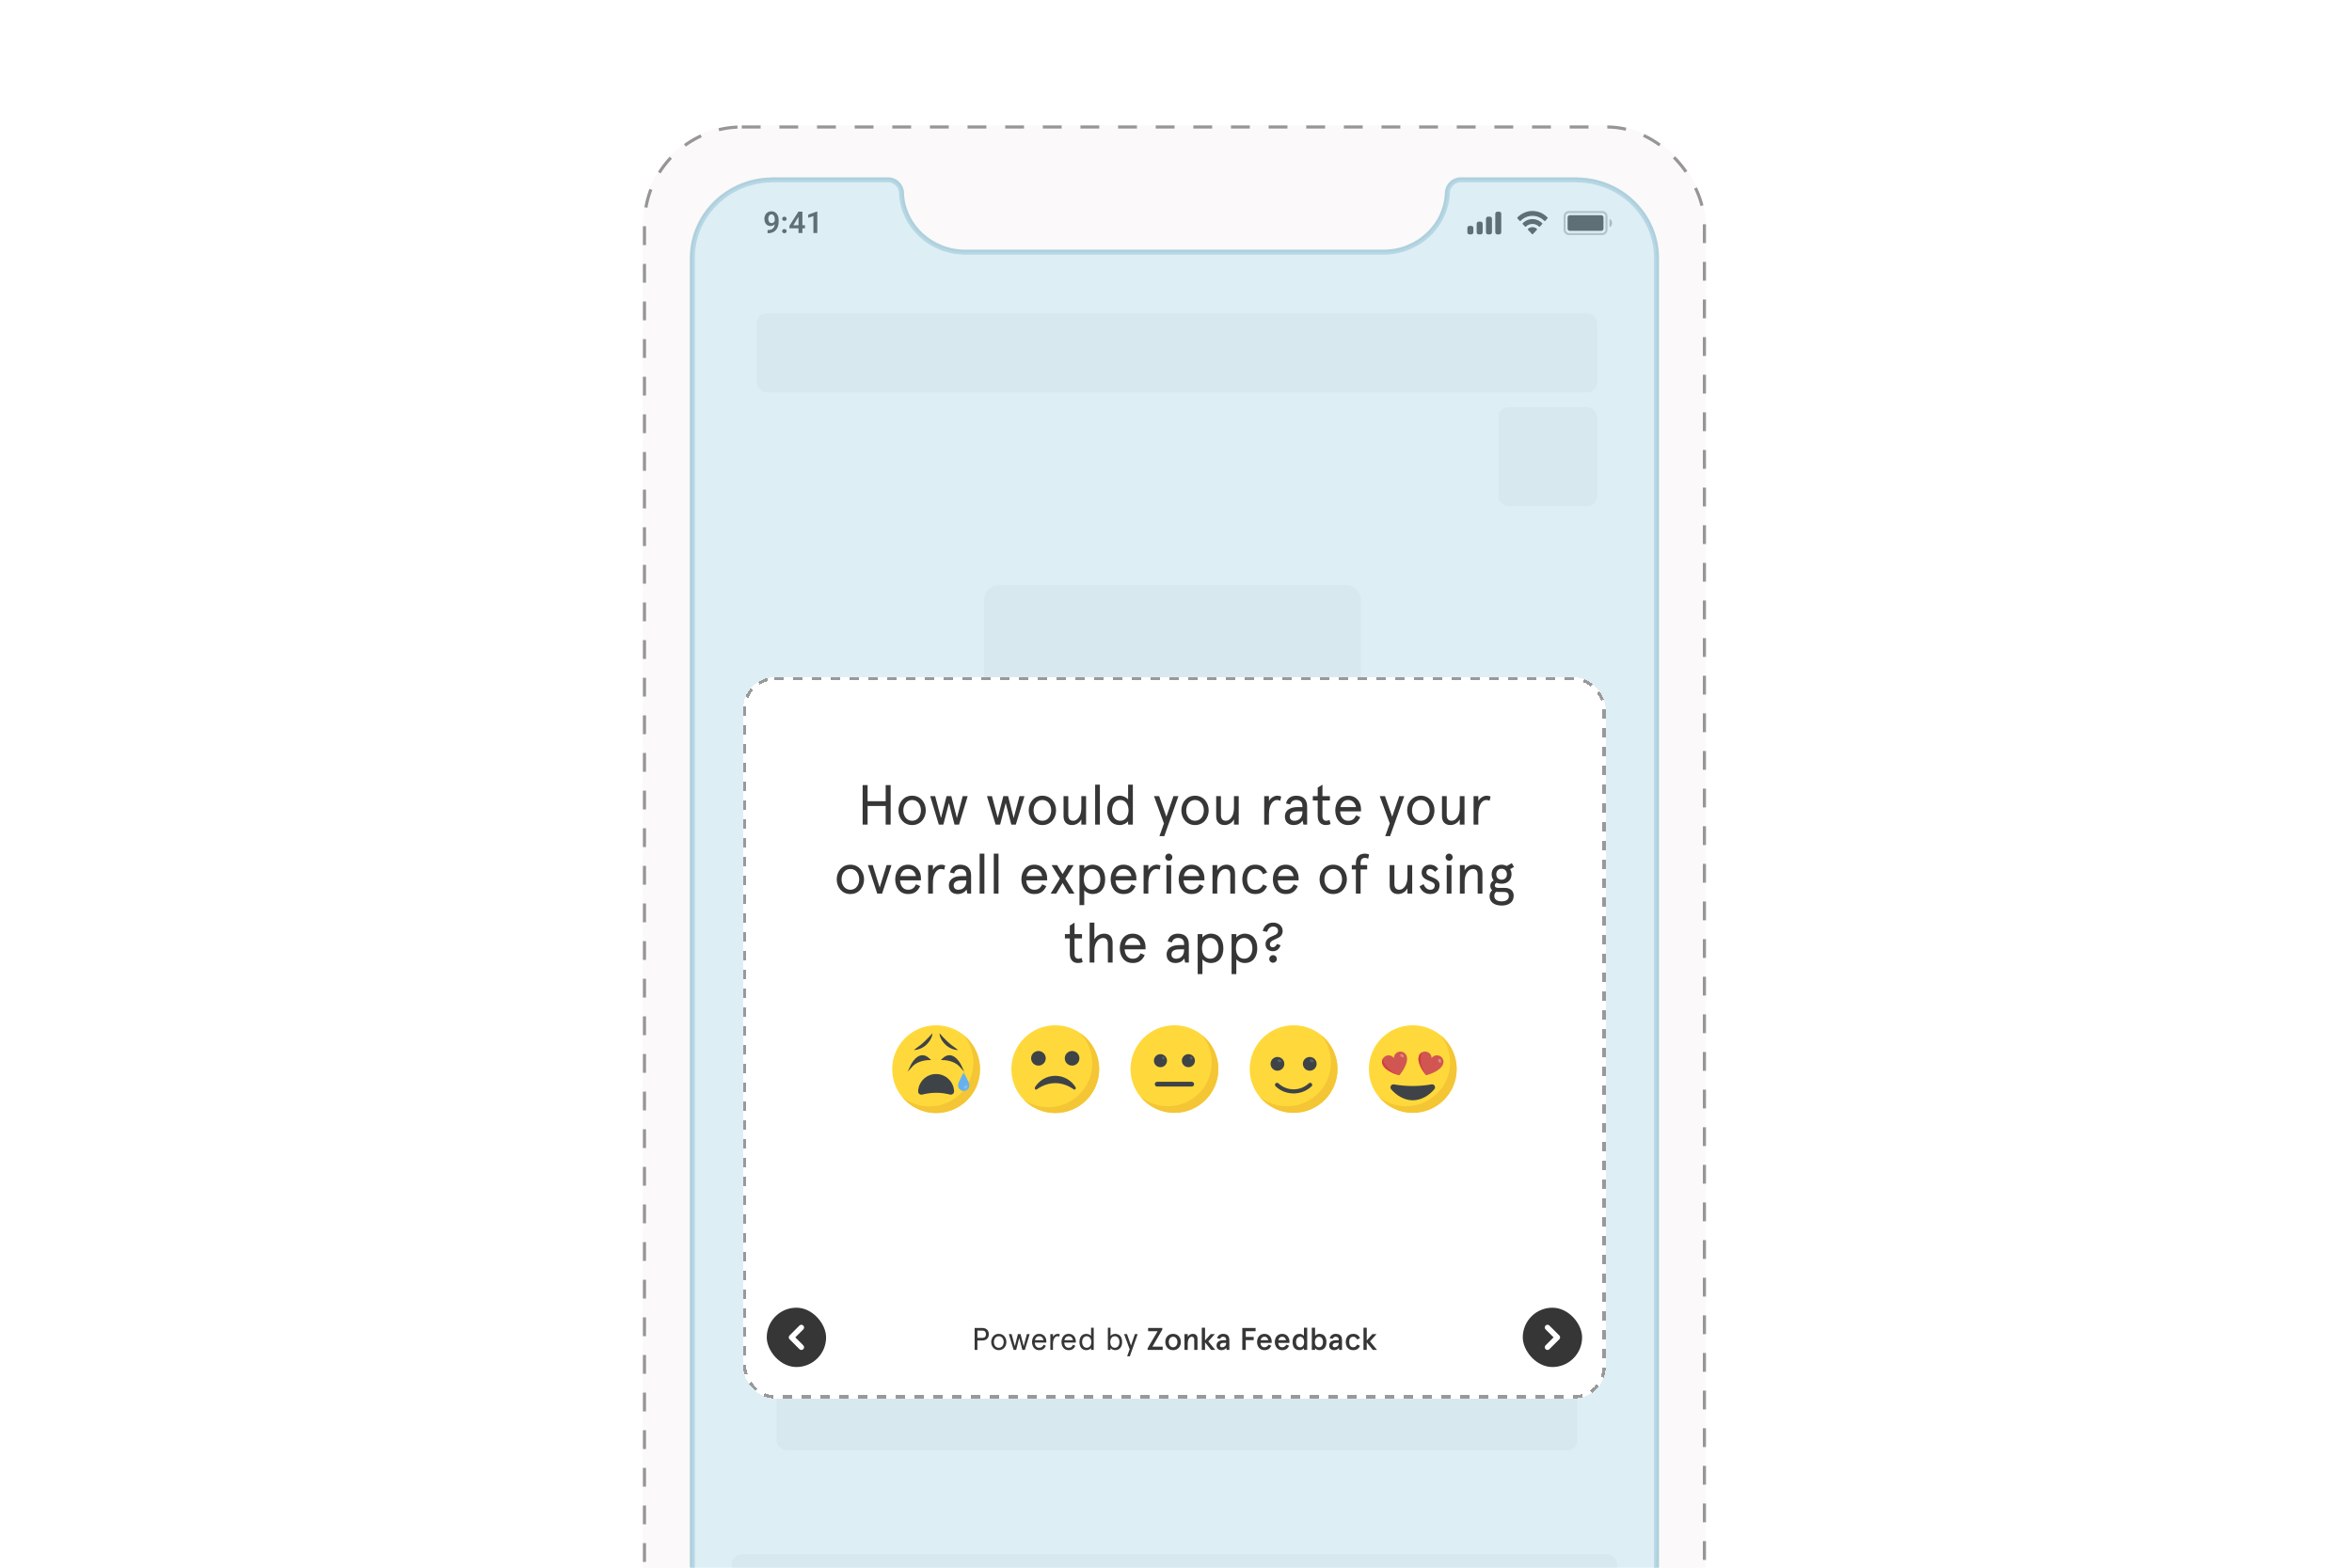 <svg width="750" height="500" viewBox="0 0 750 500" fill="none" xmlns="http://www.w3.org/2000/svg">
<g clip-path="url(#clip0_855_2510)">
<rect x="205" y="40" width="339" height="678" rx="31.535" fill="#FBF9F9"/>
<rect x="205.5" y="40.5" width="338" height="677" rx="31.035" stroke="black" stroke-opacity="0.4" stroke-dasharray="6 6"/>
<path d="M504.288 57.437H504.003H503.718C503.275 57.376 502.895 57.345 502.578 57.345H465.618C463.527 57.437 461.817 59.098 461.532 61.128C461.532 61.251 461.532 61.374 461.532 61.497V61.589C461.057 72.108 452.126 80.413 441.199 80.413H378.11H370.889H307.799C296.873 80.413 287.941 72.108 287.466 61.589V61.497C287.466 61.374 287.466 61.251 287.466 61.128C287.181 59.098 285.471 57.437 283.381 57.345H246.42C246.104 57.345 245.724 57.376 245.28 57.437H244.995H244.71C231.313 58.267 220.767 69.156 220.767 82.258V678.896C220.767 691.814 231.123 702.703 244.425 703.718C244.552 703.718 244.647 703.718 244.71 703.718H244.805H244.9H245.09C245.534 703.779 245.977 703.81 246.42 703.81H370.889H378.11H502.578C503.021 703.81 503.465 703.779 503.908 703.718H504.098H504.193H504.288C504.352 703.718 504.447 703.718 504.573 703.718C517.875 702.703 528.232 691.814 528.232 678.896V82.258C528.232 69.156 517.685 58.267 504.288 57.437Z" fill="white" stroke="#AED0DD" stroke-width="1.577"/>
<rect x="247.571" y="405.805" width="255.433" height="56.763" rx="3.153" fill="#F3F3F3"/>
<rect x="241.264" y="99.917" width="268.047" height="25.228" rx="3.153" fill="#F3F3F3"/>
<rect x="477.776" y="129.874" width="31.535" height="31.535" rx="3.153" fill="#F3F3F3"/>
<rect x="301.181" y="322.237" width="148.214" height="17.344" rx="3.153" fill="#F3F3F3"/>
<rect x="268.069" y="353.772" width="214.437" height="17.344" rx="3.153" fill="#F3F3F3"/>
<rect x="313.794" y="186.639" width="120.243" height="121.457" rx="4.581" fill="#F3F3F3"/>
<rect x="233.381" y="495.68" width="282.237" height="83.567" rx="3.153" fill="#F3F3F3"/>
<path opacity="0.35" d="M500.317 67.613H510.874C511.644 67.613 512.268 68.237 512.268 69.007V73.267C512.268 74.037 511.644 74.661 510.874 74.661H500.317C499.547 74.661 498.923 74.037 498.923 73.267V69.007C498.923 68.237 499.547 67.613 500.317 67.613Z" stroke="black" stroke-width="0.644"/>
<path opacity="0.4" d="M513.227 69.781V72.496C513.738 72.266 514.071 71.731 514.071 71.139C514.071 70.546 513.738 70.011 513.227 69.781" fill="black"/>
<path d="M499.873 69.357C499.873 68.966 500.19 68.649 500.581 68.649H510.61C511.001 68.649 511.318 68.966 511.318 69.357V72.919C511.318 73.31 511.001 73.627 510.61 73.627H500.581C500.19 73.627 499.873 73.31 499.873 72.919V69.357Z" fill="black"/>
<path fill-rule="evenodd" clip-rule="evenodd" d="M488.663 68.837C490.072 68.837 491.427 69.415 492.448 70.451C492.525 70.531 492.648 70.53 492.724 70.449L493.459 69.657C493.497 69.616 493.518 69.56 493.518 69.502C493.518 69.444 493.496 69.388 493.457 69.347C490.777 66.606 486.549 66.606 483.869 69.347C483.83 69.388 483.808 69.444 483.807 69.502C483.807 69.56 483.828 69.616 483.867 69.657L484.602 70.449C484.678 70.53 484.801 70.531 484.877 70.451C485.899 69.415 487.254 68.837 488.663 68.837ZM488.663 71.413C489.437 71.413 490.184 71.72 490.757 72.275C490.835 72.353 490.957 72.352 491.033 72.271L491.767 71.479C491.806 71.437 491.827 71.381 491.827 71.323C491.826 71.264 491.804 71.208 491.764 71.167C490.017 69.432 487.311 69.432 485.563 71.167C485.524 71.208 485.501 71.264 485.501 71.323C485.5 71.381 485.522 71.438 485.561 71.479L486.295 72.271C486.37 72.352 486.492 72.353 486.57 72.275C487.144 71.72 487.889 71.413 488.663 71.413ZM490.134 73.146C490.135 73.205 490.113 73.261 490.074 73.303L488.804 74.671C488.767 74.711 488.716 74.734 488.663 74.734C488.61 74.734 488.559 74.711 488.522 74.671L487.252 73.303C487.213 73.261 487.191 73.205 487.192 73.146C487.193 73.087 487.217 73.032 487.258 72.993C488.069 72.26 489.257 72.26 490.068 72.993C490.109 73.032 490.133 73.088 490.134 73.146Z" fill="black"/>
<path fill-rule="evenodd" clip-rule="evenodd" d="M478.084 67.518H477.448C477.097 67.518 476.813 67.822 476.813 68.196V74.079C476.813 74.453 477.097 74.757 477.448 74.757H478.084C478.435 74.757 478.72 74.453 478.72 74.079V68.196C478.72 67.822 478.435 67.518 478.084 67.518ZM474.481 69.101H475.117C475.468 69.101 475.753 69.405 475.753 69.78V74.079C475.753 74.453 475.468 74.757 475.117 74.757H474.481C474.13 74.757 473.845 74.453 473.845 74.079V69.78C473.845 69.405 474.13 69.101 474.481 69.101ZM472.15 70.685H471.514C471.163 70.685 470.878 70.989 470.878 71.364V74.079C470.878 74.453 471.163 74.757 471.514 74.757H472.15C472.501 74.757 472.786 74.453 472.786 74.079V71.364C472.786 70.989 472.501 70.685 472.15 70.685ZM469.183 72.042H468.547C468.196 72.042 467.911 72.346 467.911 72.721V74.079C467.911 74.453 468.196 74.757 468.547 74.757H469.183C469.534 74.757 469.818 74.453 469.818 74.079V72.721C469.818 72.346 469.534 72.042 469.183 72.042Z" fill="black"/>
<path d="M244.754 73.365H244.843C245.247 73.365 245.588 73.314 245.867 73.21C246.149 73.107 246.376 72.962 246.548 72.774C246.723 72.583 246.85 72.356 246.928 72.093C247.009 71.827 247.05 71.533 247.05 71.21V69.97C247.05 69.707 247.024 69.477 246.97 69.28C246.917 69.08 246.842 68.912 246.745 68.778C246.651 68.643 246.54 68.543 246.412 68.477C246.283 68.408 246.145 68.374 245.998 68.374C245.836 68.374 245.692 68.411 245.566 68.487C245.441 68.562 245.335 68.665 245.247 68.796C245.162 68.925 245.097 69.073 245.05 69.243C245.006 69.412 244.984 69.59 244.984 69.778C244.984 69.96 245.004 70.133 245.045 70.299C245.089 70.465 245.153 70.612 245.238 70.74C245.325 70.869 245.435 70.971 245.566 71.046C245.698 71.118 245.851 71.154 246.026 71.154C246.192 71.154 246.343 71.123 246.477 71.06C246.615 70.994 246.734 70.908 246.834 70.802C246.934 70.692 247.011 70.572 247.064 70.44C247.121 70.305 247.152 70.169 247.158 70.031L247.595 70.219C247.595 70.448 247.546 70.673 247.449 70.895C247.355 71.118 247.222 71.32 247.05 71.501C246.881 71.68 246.684 71.824 246.459 71.933C246.233 72.04 245.99 72.093 245.731 72.093C245.408 72.093 245.123 72.033 244.876 71.915C244.629 71.796 244.421 71.631 244.251 71.421C244.086 71.209 243.96 70.964 243.876 70.689C243.791 70.41 243.749 70.113 243.749 69.797C243.749 69.468 243.801 69.16 243.904 68.872C244.007 68.581 244.156 68.325 244.35 68.106C244.547 67.884 244.785 67.71 245.064 67.585C245.342 67.457 245.656 67.392 246.003 67.392C246.363 67.392 246.684 67.463 246.966 67.604C247.247 67.745 247.487 67.94 247.684 68.191C247.881 68.438 248.032 68.731 248.135 69.069C248.241 69.407 248.295 69.776 248.295 70.177V70.614C248.295 71.036 248.252 71.437 248.168 71.816C248.083 72.195 247.953 72.541 247.778 72.854C247.603 73.167 247.379 73.438 247.107 73.666C246.837 73.894 246.515 74.071 246.139 74.197C245.767 74.319 245.341 74.38 244.862 74.38H244.754V73.365ZM249.407 73.722C249.407 73.534 249.472 73.376 249.6 73.248C249.728 73.12 249.902 73.056 250.121 73.056C250.34 73.056 250.514 73.12 250.642 73.248C250.771 73.376 250.835 73.534 250.835 73.722C250.835 73.907 250.771 74.064 250.642 74.192C250.514 74.317 250.34 74.38 250.121 74.38C249.902 74.38 249.728 74.317 249.6 74.192C249.472 74.064 249.407 73.907 249.407 73.722ZM249.412 69.783C249.412 69.595 249.476 69.437 249.605 69.308C249.733 69.18 249.907 69.116 250.126 69.116C250.345 69.116 250.519 69.18 250.647 69.308C250.776 69.437 250.84 69.595 250.84 69.783C250.84 69.967 250.776 70.124 250.647 70.252C250.519 70.377 250.345 70.44 250.126 70.44C249.907 70.44 249.733 70.377 249.605 70.252C249.476 70.124 249.412 69.967 249.412 69.783ZM256.681 71.835V72.811H251.755L251.704 72.06L254.601 67.491H255.592L254.521 69.308L252.967 71.835H256.681ZM255.869 67.491V74.328H254.625V67.491H255.869ZM260.621 67.472V74.328H259.377V68.923L257.728 69.468V68.463L260.48 67.472H260.621Z" fill="black"/>
<path d="M504.289 57.437H504.004H503.719C503.276 57.376 502.896 57.345 502.579 57.345H465.618C463.528 57.437 461.818 59.098 461.533 61.128C461.533 61.251 461.533 61.374 461.533 61.497V61.589C461.058 72.108 452.127 80.413 441.2 80.413H378.111H370.89H307.8C296.874 80.413 287.942 72.108 287.467 61.589V61.497C287.467 61.374 287.467 61.251 287.467 61.128C287.182 59.098 285.472 57.437 283.382 57.345H246.421C246.105 57.345 245.725 57.376 245.281 57.437H244.996H244.711C231.314 58.267 220.768 69.156 220.768 82.258V678.896C220.768 691.814 231.124 702.703 244.426 703.718C244.553 703.718 244.648 703.718 244.711 703.718H244.806H244.901H245.091C245.535 703.779 245.978 703.81 246.421 703.81H370.89H378.111H502.579C503.022 703.81 503.466 703.779 503.909 703.718H504.099H504.194H504.289C504.353 703.718 504.448 703.718 504.574 703.718C517.876 702.703 528.233 691.814 528.233 678.896V82.258C528.233 69.156 517.686 58.267 504.289 57.437Z" fill="#BFDEEC" fill-opacity="0.5"/>
<g filter="url(#filter0_d_855_2510)">
<rect x="237" y="214" width="275" height="230" rx="10" fill="white" shape-rendering="crispEdges"/>
<rect x="237.5" y="214.5" width="274" height="229" rx="9.5" stroke="black" stroke-opacity="0.4" stroke-dasharray="3 3" shape-rendering="crispEdges"/>
<path d="M282.419 248.4H284.003V261H282.419V255.06H276.659V261H275.075V248.4H276.659V253.548H282.419V248.4ZM286.5 256.464C286.5 253.998 288.138 251.784 290.856 251.784C293.574 251.784 295.212 253.998 295.212 256.464C295.212 258.93 293.574 261.144 290.856 261.144C288.138 261.144 286.5 258.93 286.5 256.464ZM288.048 256.464C288.048 258.138 289.002 259.776 290.856 259.776C292.71 259.776 293.664 258.138 293.664 256.464C293.664 254.79 292.71 253.152 290.856 253.152C289.002 253.152 288.048 254.79 288.048 256.464ZM306.986 251.928H308.57L305.816 261H304.376L302.594 254.106L300.812 261H299.372L296.618 251.928H298.202L300.056 258.894L301.838 251.928H303.35L305.132 258.894L306.986 251.928ZM325.092 251.928H326.676L323.922 261H322.482L320.7 254.106L318.918 261H317.478L314.724 251.928H316.308L318.162 258.894L319.944 251.928H321.456L323.238 258.894L325.092 251.928ZM328.037 256.464C328.037 253.998 329.675 251.784 332.393 251.784C335.111 251.784 336.749 253.998 336.749 256.464C336.749 258.93 335.111 261.144 332.393 261.144C329.675 261.144 328.037 258.93 328.037 256.464ZM329.585 256.464C329.585 258.138 330.539 259.776 332.393 259.776C334.247 259.776 335.201 258.138 335.201 256.464C335.201 254.79 334.247 253.152 332.393 253.152C330.539 253.152 329.585 254.79 329.585 256.464ZM339.143 258.318V251.928H340.655V257.922C340.655 259.164 341.213 259.776 342.221 259.776C343.571 259.776 344.813 258.246 344.813 255.726V251.928H346.325V261H344.813V259.326C344.147 260.496 343.067 261.144 341.807 261.144C340.151 261.144 339.143 260.118 339.143 258.318ZM349.217 248.256H350.729V261H349.217V248.256ZM353.051 256.464C353.051 253.746 354.419 251.784 357.083 251.784C358.235 251.784 359.423 252.486 359.729 253.008V248.256H361.241V261H359.729V259.884C359.297 260.55 358.181 261.144 357.083 261.144C354.419 261.144 353.051 259.182 353.051 256.464ZM354.599 256.464C354.599 258.408 355.625 259.776 357.227 259.776C358.883 259.776 359.855 258.408 359.855 256.464C359.855 254.52 358.883 253.152 357.227 253.152C355.625 253.152 354.599 254.52 354.599 256.464ZM374.186 251.928H375.77L371.27 264.672H369.722L371.162 260.622L367.976 251.928H369.632L371.936 258.48L374.186 251.928ZM376.711 256.464C376.711 253.998 378.349 251.784 381.067 251.784C383.785 251.784 385.423 253.998 385.423 256.464C385.423 258.93 383.785 261.144 381.067 261.144C378.349 261.144 376.711 258.93 376.711 256.464ZM378.259 256.464C378.259 258.138 379.213 259.776 381.067 259.776C382.921 259.776 383.875 258.138 383.875 256.464C383.875 254.79 382.921 253.152 381.067 253.152C379.213 253.152 378.259 254.79 378.259 256.464ZM387.817 258.318V251.928H389.329V257.922C389.329 259.164 389.887 259.776 390.895 259.776C392.245 259.776 393.487 258.246 393.487 255.726V251.928H394.999V261H393.487V259.326C392.821 260.496 391.741 261.144 390.481 261.144C388.825 261.144 387.817 260.118 387.817 258.318ZM408.548 252.054L408.242 253.404C407.918 253.242 407.558 253.152 407.18 253.152C405.938 253.152 404.642 254.61 404.642 257.562V261H403.13V251.928H404.642V253.476C405.182 252.468 406.298 251.784 407.306 251.784C407.81 251.784 408.278 251.91 408.548 252.054ZM411.272 258.39C411.272 259.254 411.812 259.776 412.766 259.776C413.936 259.776 415.304 259.056 415.304 257.004V256.788H413.684C412.136 256.788 411.272 257.364 411.272 258.39ZM416.816 255.204V261H415.628L415.376 259.722C414.8 260.55 413.882 261.144 412.532 261.144C411.02 261.144 409.724 260.334 409.724 258.39C409.724 256.446 411.344 255.42 413.828 255.42H415.304V255.024C415.304 253.62 414.422 253.152 413.324 253.152C412.388 253.152 411.632 253.674 411.434 254.574L410.102 254.268C410.354 252.738 411.614 251.784 413.324 251.784C415.322 251.784 416.816 252.792 416.816 255.204ZM418.623 253.296V251.928H420.189V249.21L421.701 248.256V251.928H424.077V253.296H421.701V258.282C421.701 259.254 422.151 259.776 422.907 259.776C423.303 259.776 423.609 259.704 423.933 259.488L424.293 260.802C423.861 261.054 423.339 261.144 422.817 261.144C421.287 261.144 420.189 260.208 420.189 258.156V253.296H418.623ZM433.997 256.086V256.788H427.337C427.427 258.462 428.255 259.776 429.893 259.776C431.225 259.776 431.909 259.164 432.413 258.048L433.745 258.624C432.899 260.388 431.765 261.144 429.893 261.144C427.139 261.144 425.789 258.894 425.789 256.464C425.789 254.034 427.139 251.784 429.893 251.784C432.575 251.784 433.997 253.836 433.997 256.086ZM429.893 253.152C428.489 253.152 427.697 254.106 427.427 255.42H432.413C432.143 254.124 431.351 253.152 429.893 253.152ZM446.186 251.928H447.77L443.27 264.672H441.722L443.162 260.622L439.976 251.928H441.632L443.936 258.48L446.186 251.928ZM448.711 256.464C448.711 253.998 450.349 251.784 453.067 251.784C455.785 251.784 457.423 253.998 457.423 256.464C457.423 258.93 455.785 261.144 453.067 261.144C450.349 261.144 448.711 258.93 448.711 256.464ZM450.259 256.464C450.259 258.138 451.213 259.776 453.067 259.776C454.921 259.776 455.875 258.138 455.875 256.464C455.875 254.79 454.921 253.152 453.067 253.152C451.213 253.152 450.259 254.79 450.259 256.464ZM459.817 258.318V251.928H461.329V257.922C461.329 259.164 461.887 259.776 462.895 259.776C464.245 259.776 465.487 258.246 465.487 255.726V251.928H466.999V261H465.487V259.326C464.821 260.496 463.741 261.144 462.481 261.144C460.825 261.144 459.817 260.118 459.817 258.318ZM475.309 252.054L475.003 253.404C474.679 253.242 474.319 253.152 473.941 253.152C472.699 253.152 471.403 254.61 471.403 257.562V261H469.891V251.928H471.403V253.476C471.943 252.468 473.059 251.784 474.067 251.784C474.571 251.784 475.039 251.91 475.309 252.054ZM266.813 278.464C266.813 275.998 268.451 273.784 271.169 273.784C273.887 273.784 275.525 275.998 275.525 278.464C275.525 280.93 273.887 283.144 271.169 283.144C268.451 283.144 266.813 280.93 266.813 278.464ZM268.361 278.464C268.361 280.138 269.315 281.776 271.169 281.776C273.023 281.776 273.977 280.138 273.977 278.464C273.977 276.79 273.023 275.152 271.169 275.152C269.315 275.152 268.361 276.79 268.361 278.464ZM282.723 273.928H284.271L281.283 283H279.735L276.747 273.928H278.295L280.509 281.074L282.723 273.928ZM293.671 278.086V278.788H287.011C287.101 280.462 287.929 281.776 289.567 281.776C290.899 281.776 291.583 281.164 292.087 280.048L293.419 280.624C292.573 282.388 291.439 283.144 289.567 283.144C286.813 283.144 285.463 280.894 285.463 278.464C285.463 276.034 286.813 273.784 289.567 273.784C292.249 273.784 293.671 275.836 293.671 278.086ZM289.567 275.152C288.163 275.152 287.371 276.106 287.101 277.42H292.087C291.817 276.124 291.025 275.152 289.567 275.152ZM301.391 274.054L301.085 275.404C300.761 275.242 300.401 275.152 300.023 275.152C298.781 275.152 297.485 276.61 297.485 279.562V283H295.973V273.928H297.485V275.476C298.025 274.468 299.141 273.784 300.149 273.784C300.653 273.784 301.121 273.91 301.391 274.054ZM304.116 280.39C304.116 281.254 304.656 281.776 305.61 281.776C306.78 281.776 308.148 281.056 308.148 279.004V278.788H306.528C304.98 278.788 304.116 279.364 304.116 280.39ZM309.66 277.204V283H308.472L308.22 281.722C307.644 282.55 306.726 283.144 305.376 283.144C303.864 283.144 302.568 282.334 302.568 280.39C302.568 278.446 304.188 277.42 306.672 277.42H308.148V277.024C308.148 275.62 307.266 275.152 306.168 275.152C305.232 275.152 304.476 275.674 304.278 276.574L302.946 276.268C303.198 274.738 304.458 273.784 306.168 273.784C308.166 273.784 309.66 274.792 309.66 277.204ZM312.391 270.256H313.903V283H312.391V270.256ZM316.891 270.256H318.403V283H316.891V270.256ZM333.908 278.086V278.788H327.248C327.338 280.462 328.166 281.776 329.804 281.776C331.136 281.776 331.82 281.164 332.324 280.048L333.656 280.624C332.81 282.388 331.676 283.144 329.804 283.144C327.05 283.144 325.7 280.894 325.7 278.464C325.7 276.034 327.05 273.784 329.804 273.784C332.486 273.784 333.908 275.836 333.908 278.086ZM329.804 275.152C328.4 275.152 327.608 276.106 327.338 277.42H332.324C332.054 276.124 331.262 275.152 329.804 275.152ZM335.324 273.928H337.088L338.834 276.79L340.58 273.928H342.344L339.698 278.212L342.632 283H340.868L338.834 279.634L336.8 283H335.036L337.97 278.212L335.324 273.928ZM352.415 278.464C352.415 281.182 351.047 283.144 348.383 283.144C347.231 283.144 346.043 282.442 345.737 281.92V286.672H344.225V273.928H345.737V275.044C346.169 274.378 347.285 273.784 348.383 273.784C351.047 273.784 352.415 275.746 352.415 278.464ZM350.867 278.464C350.867 276.52 349.841 275.152 348.239 275.152C346.583 275.152 345.611 276.52 345.611 278.464C345.611 280.408 346.583 281.776 348.239 281.776C349.841 281.776 350.867 280.408 350.867 278.464ZM362.367 278.086V278.788H355.707C355.797 280.462 356.625 281.776 358.263 281.776C359.595 281.776 360.279 281.164 360.783 280.048L362.115 280.624C361.269 282.388 360.135 283.144 358.263 283.144C355.509 283.144 354.159 280.894 354.159 278.464C354.159 276.034 355.509 273.784 358.263 273.784C360.945 273.784 362.367 275.836 362.367 278.086ZM358.263 275.152C356.859 275.152 356.067 276.106 355.797 277.42H360.783C360.513 276.124 359.721 275.152 358.263 275.152ZM370.087 274.054L369.781 275.404C369.457 275.242 369.097 275.152 368.719 275.152C367.477 275.152 366.181 276.61 366.181 279.562V283H364.669V273.928H366.181V275.476C366.721 274.468 367.837 273.784 368.845 273.784C369.349 273.784 369.817 273.91 370.087 274.054ZM371.946 273.928H373.458V283H371.946V273.928ZM371.568 271.408C371.568 270.76 372.054 270.256 372.702 270.256C373.35 270.256 373.836 270.76 373.836 271.408C373.836 272.038 373.35 272.524 372.702 272.524C372.054 272.524 371.568 272.038 371.568 271.408ZM384.058 278.086V278.788H377.398C377.488 280.462 378.316 281.776 379.954 281.776C381.286 281.776 381.97 281.164 382.474 280.048L383.806 280.624C382.96 282.388 381.826 283.144 379.954 283.144C377.2 283.144 375.85 280.894 375.85 278.464C375.85 276.034 377.2 273.784 379.954 273.784C382.636 273.784 384.058 275.836 384.058 278.086ZM379.954 275.152C378.55 275.152 377.758 276.106 377.488 277.42H382.474C382.204 276.124 381.412 275.152 379.954 275.152ZM393.823 276.61V283H392.311V277.006C392.311 275.764 391.753 275.152 390.745 275.152C389.395 275.152 388.153 276.682 388.153 279.202V283H386.641V273.928H388.153V275.602C388.819 274.432 389.899 273.784 391.159 273.784C392.815 273.784 393.823 274.81 393.823 276.61ZM402.741 280.102L404.055 280.642C403.317 282.334 402.129 283.144 400.257 283.144C397.485 283.144 396.135 280.894 396.135 278.464C396.135 276.034 397.485 273.784 400.257 273.784C402.129 273.784 403.317 274.594 404.055 276.286L402.741 276.826C402.273 275.728 401.499 275.152 400.257 275.152C398.493 275.152 397.683 276.646 397.683 278.464C397.683 280.282 398.493 281.776 400.257 281.776C401.499 281.776 402.273 281.2 402.741 280.102ZM414.099 278.086V278.788H407.439C407.529 280.462 408.357 281.776 409.995 281.776C411.327 281.776 412.011 281.164 412.515 280.048L413.847 280.624C413.001 282.388 411.867 283.144 409.995 283.144C407.241 283.144 405.891 280.894 405.891 278.464C405.891 276.034 407.241 273.784 409.995 273.784C412.677 273.784 414.099 275.836 414.099 278.086ZM409.995 275.152C408.591 275.152 407.799 276.106 407.529 277.42H412.515C412.245 276.124 411.453 275.152 409.995 275.152ZM420.78 278.464C420.78 275.998 422.418 273.784 425.136 273.784C427.854 273.784 429.492 275.998 429.492 278.464C429.492 280.93 427.854 283.144 425.136 283.144C422.418 283.144 420.78 280.93 420.78 278.464ZM422.328 278.464C422.328 280.138 423.282 281.776 425.136 281.776C426.99 281.776 427.944 280.138 427.944 278.464C427.944 276.79 426.99 275.152 425.136 275.152C423.282 275.152 422.328 276.79 422.328 278.464ZM431.06 275.296V273.928H432.356V273.334C432.356 271.246 433.454 270.256 435.29 270.256C435.794 270.256 436.298 270.382 436.586 270.544L436.28 271.876C435.956 271.714 435.596 271.624 435.272 271.624C434.282 271.624 433.868 272.164 433.868 273.334V273.928H435.956V275.296H433.868V283H432.356V275.296H431.06ZM443.135 280.318V273.928H444.647V279.922C444.647 281.164 445.205 281.776 446.213 281.776C447.563 281.776 448.805 280.246 448.805 277.726V273.928H450.317V283H448.805V281.326C448.139 282.496 447.059 283.144 445.799 283.144C444.143 283.144 443.135 282.118 443.135 280.318ZM455.995 273.784C457.111 273.784 457.993 274.27 458.623 275.17L457.597 276.052C457.003 275.404 456.571 275.152 455.941 275.152C455.329 275.152 454.843 275.566 454.843 276.304C454.843 277.942 459.055 277.6 459.055 280.264C459.055 282.082 457.885 283.144 456.049 283.144C454.195 283.144 453.133 281.92 452.665 280.696L453.943 279.994C454.339 280.966 455.041 281.776 456.049 281.776C456.967 281.776 457.507 281.308 457.507 280.354C457.507 278.662 453.331 279.238 453.331 276.286C453.331 274.882 454.357 273.784 455.995 273.784ZM461.331 273.928H462.843V283H461.331V273.928ZM460.953 271.408C460.953 270.76 461.439 270.256 462.087 270.256C462.735 270.256 463.221 270.76 463.221 271.408C463.221 272.038 462.735 272.524 462.087 272.524C461.439 272.524 460.953 272.038 460.953 271.408ZM472.714 276.61V283H471.202V277.006C471.202 275.764 470.644 275.152 469.636 275.152C468.286 275.152 467.044 276.682 467.044 279.202V283H465.532V273.928H467.044V275.602C467.71 274.432 468.79 273.784 470.05 273.784C471.706 273.784 472.714 274.81 472.714 276.61ZM475.656 276.844C475.656 274.972 477.042 273.784 478.824 273.784C479.418 273.784 479.976 273.946 480.462 274.198L482.082 273.28L482.766 274.522L481.542 275.206C481.83 275.656 481.992 276.214 481.992 276.844C481.992 278.734 480.606 279.868 478.824 279.868C478.248 279.868 477.708 279.76 477.258 279.544C476.844 279.742 476.664 280.03 476.664 280.426C476.664 280.912 477.024 281.182 477.69 281.182H479.832C481.524 281.182 482.676 282.028 482.676 283.684C482.676 285.916 480.912 286.816 478.842 286.816C476.538 286.816 474.99 285.718 474.99 283.828C474.99 283 475.35 282.352 475.836 281.938C475.458 281.614 475.224 281.146 475.224 280.498C475.224 279.724 475.656 279.166 476.322 278.824C475.908 278.32 475.656 277.654 475.656 276.844ZM479.598 282.478H477.762C477.528 282.478 477.294 282.46 477.096 282.442C476.664 282.784 476.502 283.234 476.502 283.774C476.502 284.782 477.294 285.484 478.842 285.484C480.426 285.484 481.128 284.764 481.128 283.828C481.128 282.82 480.48 282.478 479.598 282.478ZM477.132 276.844C477.132 277.978 477.906 278.572 478.824 278.572C479.742 278.572 480.516 277.978 480.516 276.844C480.516 275.71 479.742 275.08 478.824 275.08C477.906 275.08 477.132 275.71 477.132 276.844ZM339.574 297.296V295.928H341.14V293.21L342.652 292.256V295.928H345.028V297.296H342.652V302.282C342.652 303.254 343.102 303.776 343.858 303.776C344.254 303.776 344.56 303.704 344.884 303.488L345.244 304.802C344.812 305.054 344.29 305.144 343.768 305.144C342.238 305.144 341.14 304.208 341.14 302.156V297.296H339.574ZM354.786 298.7V305H353.274V299.006C353.274 297.764 352.716 297.152 351.708 297.152C350.376 297.152 348.972 298.646 348.972 301.148V305H347.46V292.256H348.972V297.62C349.548 296.522 350.718 295.784 352.122 295.784C353.778 295.784 354.786 296.774 354.786 298.7ZM365.284 300.086V300.788H358.624C358.714 302.462 359.542 303.776 361.18 303.776C362.512 303.776 363.196 303.164 363.7 302.048L365.032 302.624C364.186 304.388 363.052 305.144 361.18 305.144C358.426 305.144 357.076 302.894 357.076 300.464C357.076 298.034 358.426 295.784 361.18 295.784C363.862 295.784 365.284 297.836 365.284 300.086ZM361.18 297.152C359.776 297.152 358.984 298.106 358.714 299.42H363.7C363.43 298.124 362.638 297.152 361.18 297.152ZM373.549 302.39C373.549 303.254 374.089 303.776 375.043 303.776C376.213 303.776 377.581 303.056 377.581 301.004V300.788H375.961C374.413 300.788 373.549 301.364 373.549 302.39ZM379.093 299.204V305H377.905L377.653 303.722C377.077 304.55 376.159 305.144 374.809 305.144C373.297 305.144 372.001 304.334 372.001 302.39C372.001 300.446 373.621 299.42 376.105 299.42H377.581V299.024C377.581 297.62 376.699 297.152 375.601 297.152C374.665 297.152 373.909 297.674 373.711 298.574L372.379 298.268C372.631 296.738 373.891 295.784 375.601 295.784C377.599 295.784 379.093 296.792 379.093 299.204ZM390.103 300.464C390.103 303.182 388.735 305.144 386.071 305.144C384.919 305.144 383.731 304.442 383.425 303.92V308.672H381.913V295.928H383.425V297.044C383.857 296.378 384.973 295.784 386.071 295.784C388.735 295.784 390.103 297.746 390.103 300.464ZM388.555 300.464C388.555 298.52 387.529 297.152 385.927 297.152C384.271 297.152 383.299 298.52 383.299 300.464C383.299 302.408 384.271 303.776 385.927 303.776C387.529 303.776 388.555 302.408 388.555 300.464ZM400.913 300.464C400.913 303.182 399.545 305.144 396.881 305.144C395.729 305.144 394.541 304.442 394.235 303.92V308.672H392.723V295.928H394.235V297.044C394.667 296.378 395.783 295.784 396.881 295.784C399.545 295.784 400.913 297.746 400.913 300.464ZM399.365 300.464C399.365 298.52 398.339 297.152 396.737 297.152C395.081 297.152 394.109 298.52 394.109 300.464C394.109 302.408 395.081 303.776 396.737 303.776C398.339 303.776 399.365 302.408 399.365 300.464ZM404.742 303.866C404.742 303.182 405.264 302.642 405.93 302.642C406.614 302.642 407.154 303.182 407.154 303.866C407.154 304.532 406.614 305.054 405.93 305.054C405.264 305.054 404.742 304.532 404.742 303.866ZM408.342 299.474C407.928 300.698 407.064 301.382 405.93 301.382C404.49 301.382 403.554 300.518 403.554 299.132C403.554 298.07 404.148 297.35 405.084 296.864C405.84 296.468 406.164 296.432 406.74 296.126C407.37 295.784 407.532 295.37 407.532 294.848C407.532 294.434 407.388 294.128 407.136 293.912C406.848 293.66 406.524 293.516 405.966 293.516C405.012 293.516 404.346 294.218 404.076 295.19L402.672 294.956C403.014 293.336 404.148 292.256 405.966 292.256C406.92 292.256 407.676 292.562 408.198 293.048C408.756 293.57 409.008 294.218 409.008 294.938C409.008 295.856 408.558 296.63 407.64 297.08L405.822 297.962C405.174 298.322 404.94 298.718 404.94 299.204C404.94 299.78 405.3 300.122 405.876 300.122C406.56 300.122 406.938 299.618 407.172 299.06L408.342 299.474Z" fill="#363636"/>
<path d="M298.5 352.992C306.232 352.992 312.499 346.725 312.499 338.996C312.499 331.266 306.232 325 298.5 325C290.768 325 284.5 331.266 284.5 338.996C284.5 346.725 290.768 352.992 298.5 352.992Z" fill="#FFD93B"/>
<path d="M312.5 339.001C312.5 346.734 306.231 352.997 298.5 352.997C294.099 352.997 290.171 350.968 287.603 347.788C290.004 349.73 293.062 350.889 296.392 350.889C304.122 350.889 310.391 344.626 310.391 336.893C310.391 333.565 309.232 330.508 307.29 328.106C310.466 330.674 312.5 334.601 312.5 339.001Z" fill="#F4C534"/>
<path d="M302.906 347.097C303.589 347.274 304.264 346.76 304.237 346.056C304.122 343.054 301.645 340.548 298.5 340.548C295.349 340.548 292.873 343.061 292.763 346.066C292.737 346.766 293.407 347.282 294.086 347.108C297.101 346.338 300.039 346.353 302.906 347.097Z" fill="#3E4347"/>
<path d="M309.105 344.139C309.105 343.142 307.299 340.077 307.299 340.077C307.299 340.077 305.493 343.142 305.493 344.139C305.493 345.137 306.302 345.945 307.299 345.945C308.297 345.945 309.105 345.137 309.105 344.139Z" fill="#65B1EF"/>
<path d="M307.494 339.829L305.93 338.124C304.132 336.17 300.898 336.113 300.862 336.113L299.974 336.106L300.628 335.502C301.459 334.72 302.341 334.414 303.229 334.592C305.198 334.976 306.463 337.619 306.513 337.732L307.494 339.829Z" fill="#3E4347"/>
<path d="M299.596 327.57C303.182 331.602 304.276 331.801 305.511 332.906C304.317 332.904 302.786 332.365 301.6 331.294C300.136 329.915 299.583 328.466 299.596 327.57Z" fill="#3E4347"/>
<path d="M289.416 339.829L290.979 338.124C292.777 336.17 296.011 336.113 296.047 336.113L296.935 336.106L296.281 335.502C295.45 334.72 294.568 334.414 293.68 334.592C291.711 334.976 290.446 337.619 290.396 337.732L289.416 339.829Z" fill="#3E4347"/>
<path d="M297.312 327.57C293.726 331.602 292.632 331.801 291.397 332.906C292.59 332.904 294.122 332.365 295.308 331.294C296.773 329.915 297.325 328.466 297.312 327.57Z" fill="#3E4347"/>
<g opacity="0.2">
<path d="M308.274 344.942C308.021 345.243 307.653 345.366 307.47 345.201C307.28 345.044 307.339 344.668 307.6 344.366C307.854 344.057 308.214 343.941 308.403 344.107C308.594 344.264 308.535 344.641 308.274 344.942Z" fill="white"/>
</g>
<path d="M336.5 353C344.231 353 350.499 346.732 350.499 339C350.499 331.268 344.231 325 336.5 325C328.768 325 322.5 331.268 322.5 339C322.5 346.732 328.768 353 336.5 353Z" fill="#FFD93B"/>
<path d="M344.409 327.444C346.82 329.959 348.301 333.372 348.301 337.131C348.301 344.863 342.033 351.131 334.302 351.131C331.367 351.131 328.644 350.227 326.393 348.684C328.941 351.342 332.528 352.997 336.5 352.997C344.232 352.997 350.5 346.729 350.5 338.998C350.5 334.2 348.087 329.967 344.409 327.444Z" fill="#F4C534"/>
<path d="M331.132 337.87C332.421 337.87 333.466 336.825 333.466 335.536C333.466 334.248 332.421 333.203 331.132 333.203C329.844 333.203 328.799 334.248 328.799 335.536C328.799 336.825 329.844 337.87 331.132 337.87Z" fill="#3E4347"/>
<path d="M341.868 337.87C343.156 337.87 344.201 336.825 344.201 335.536C344.201 334.248 343.156 333.203 341.868 333.203C340.579 333.203 339.534 334.248 339.534 335.536C339.534 336.825 340.579 337.87 341.868 337.87Z" fill="#3E4347"/>
<path d="M330.627 345.428C334.411 342.789 338.61 342.804 342.372 345.428C342.825 345.743 343.234 345.197 342.927 344.692C341.78 342.804 339.465 341.122 336.5 341.122C333.535 341.122 331.221 342.804 330.074 344.692C329.766 345.197 330.174 345.743 330.627 345.428Z" fill="#3E4347"/>
<path d="M374.5 352.925C382.231 352.925 388.499 346.674 388.499 338.963C388.499 331.251 382.231 325 374.5 325C366.768 325 360.5 331.251 360.5 338.963C360.5 346.674 366.768 352.925 374.5 352.925Z" fill="#FFD93B"/>
<path d="M388.5 338.97C388.5 346.684 382.231 352.932 374.5 352.932C370.099 352.932 366.17 350.908 363.602 347.736C366.004 349.673 369.062 350.829 372.392 350.829C380.122 350.829 386.391 344.581 386.391 336.867C386.391 333.546 385.232 330.496 383.289 328.101C386.466 330.662 388.5 334.58 388.5 338.97Z" fill="#F4C534"/>
<path d="M380.764 343.785C380.764 344.204 380.424 344.544 380.003 344.544H368.995C368.579 344.544 368.234 344.204 368.234 343.785C368.234 343.365 368.579 343.025 368.995 343.025H380.003C380.425 343.026 380.764 343.365 380.764 343.785Z" fill="#3E4347"/>
<path d="M370.042 338.371C371.194 338.371 372.128 337.439 372.128 336.29C372.128 335.141 371.194 334.21 370.042 334.21C368.89 334.21 367.956 335.141 367.956 336.29C367.956 337.439 368.89 338.371 370.042 338.371Z" fill="#3E4347"/>
<path d="M371.21 335.235C371.029 334.993 370.755 334.891 370.598 335.008C370.441 335.124 370.46 335.415 370.641 335.657C370.822 335.899 371.095 336.001 371.253 335.885C371.41 335.768 371.391 335.477 371.21 335.235Z" fill="#5A5F63"/>
<path d="M378.952 338.37C380.104 338.37 381.038 337.438 381.038 336.289C381.038 335.14 380.104 334.209 378.952 334.209C377.8 334.209 376.866 335.14 376.866 336.289C376.866 337.438 377.8 338.37 378.952 338.37Z" fill="#3E4347"/>
<path d="M380.119 335.235C379.939 334.993 379.665 334.891 379.508 335.008C379.351 335.124 379.37 335.415 379.551 335.657C379.731 335.899 380.005 336.001 380.162 335.885C380.319 335.768 380.3 335.477 380.119 335.235Z" fill="#5A5F63"/>
<path d="M412.5 352.925C420.232 352.925 426.499 346.674 426.499 338.963C426.499 331.251 420.232 325 412.5 325C404.768 325 398.5 331.251 398.5 338.963C398.5 346.674 404.768 352.925 412.5 352.925Z" fill="#FFD93B"/>
<path d="M426.5 338.97C426.5 346.684 420.231 352.932 412.5 352.932C408.099 352.932 404.17 350.908 401.602 347.736C404.004 349.673 407.062 350.829 410.391 350.829C418.122 350.829 424.391 344.581 424.391 336.867C424.391 333.546 423.232 330.496 421.289 328.101C424.466 330.662 426.5 334.58 426.5 338.97Z" fill="#F4C534"/>
<path d="M417.65 339.494C418.863 339.494 419.847 338.513 419.847 337.303C419.847 336.092 418.863 335.111 417.65 335.111C416.436 335.111 415.453 336.092 415.453 337.303C415.453 338.513 416.436 339.494 417.65 339.494Z" fill="#3E4347"/>
<path d="M418.448 335.939C418.112 335.79 417.762 335.846 417.665 336.063C417.569 336.279 417.763 336.576 418.099 336.724C418.434 336.873 418.785 336.817 418.881 336.601C418.978 336.384 418.784 336.087 418.448 335.939Z" fill="#5A5F63"/>
<path d="M407.35 339.494C408.563 339.494 409.547 338.513 409.547 337.303C409.547 336.092 408.563 335.111 407.35 335.111C406.136 335.111 405.153 336.092 405.153 337.303C405.153 338.513 406.136 339.494 407.35 339.494Z" fill="#3E4347"/>
<path d="M408.146 335.939C407.81 335.79 407.459 335.846 407.363 336.063C407.267 336.279 407.461 336.576 407.796 336.724C408.132 336.873 408.483 336.817 408.579 336.601C408.676 336.384 408.482 336.087 408.146 335.939Z" fill="#5A5F63"/>
<path d="M406.764 344.478C406.5 344.231 406.488 343.816 406.736 343.553C406.985 343.291 407.399 343.278 407.664 343.525C410.375 346.071 414.622 346.071 417.334 343.525C417.598 343.278 418.013 343.291 418.261 343.553C418.51 343.817 418.498 344.231 418.233 344.478C415.018 347.498 409.98 347.498 406.764 344.478Z" fill="#3E4347"/>
<path d="M450.5 352.925C458.231 352.925 464.499 346.674 464.499 338.963C464.499 331.251 458.231 325 450.5 325C442.768 325 436.5 331.251 436.5 338.963C436.5 346.674 442.768 352.925 450.5 352.925Z" fill="#FFD93B"/>
<path d="M464.5 338.97C464.5 346.684 458.231 352.932 450.5 352.932C446.099 352.932 442.17 350.908 439.602 347.736C442.004 349.673 445.062 350.829 448.392 350.829C456.122 350.829 462.391 344.581 462.391 336.867C462.391 333.546 461.232 330.496 459.289 328.101C462.466 330.662 464.5 334.58 464.5 338.97Z" fill="#F4C534"/>
<path d="M448.549 334.84C449.359 337.398 446.226 340.959 446.226 340.959C446.226 340.959 441.61 339.841 440.8 337.283C440.454 336.191 441.059 335.03 442.154 334.685C443.05 334.402 443.989 334.755 444.493 335.482C444.482 334.6 445.046 333.773 445.942 333.49C447.032 333.147 448.203 333.749 448.549 334.84Z" fill="#D15651"/>
<path d="M440.989 335.617C440.706 336.104 440.616 336.698 440.8 337.278C441.61 339.836 446.226 340.955 446.226 340.955C441.086 338.816 440.99 335.726 440.989 335.617Z" fill="#D03F3F"/>
<path d="M447.639 335.049C447.499 335.261 447.146 335.26 446.851 335.058C446.548 334.859 446.422 334.54 446.554 334.346C446.697 334.142 447.051 334.149 447.354 334.349C447.649 334.55 447.782 334.867 447.639 335.049Z" fill="white" fill-opacity="0.3"/>
<path d="M460.197 337.276C459.386 339.834 454.77 340.952 454.77 340.952C454.77 340.952 451.637 337.391 452.448 334.833C452.794 333.74 453.959 333.137 455.054 333.483C455.95 333.765 456.514 334.592 456.508 335.476C457.007 334.747 457.946 334.395 458.842 334.677C459.932 335.021 460.543 336.184 460.197 337.276Z" fill="#D15651"/>
<path d="M453.563 333.589C453.05 333.825 452.634 334.26 452.45 334.84C451.64 337.398 454.772 340.959 454.772 340.959C451.798 336.263 453.501 333.679 453.563 333.589Z" fill="#D03F3F"/>
<path d="M459.33 336.935C459.093 337.028 458.805 336.826 458.679 336.491C458.547 336.154 458.628 335.821 458.847 335.738C459.081 335.653 459.367 335.862 459.5 336.199C459.625 336.533 459.551 336.869 459.33 336.935Z" fill="white" fill-opacity="0.3"/>
<path d="M457.373 345.41C455.719 347.365 453.254 348.924 450.498 348.924C447.742 348.924 445.281 347.365 443.618 345.419C443.041 344.739 443.627 343.7 444.519 343.857C448.457 344.547 452.438 344.555 456.48 343.848C457.364 343.7 457.959 344.73 457.373 345.41Z" fill="#3F4347"/>
<rect x="244.5" y="415.079" width="18.921" height="18.921" rx="9.46" fill="#363636"/>
<path d="M255.537 427.694L252.384 424.54L255.537 421.387" stroke="white" stroke-width="1.725" stroke-linecap="round" stroke-linejoin="round"/>
<path d="M313.232 425.54H311.672V428.54H310.792V421.54H313.232C314.542 421.54 315.312 422.32 315.312 423.54C315.312 424.76 314.542 425.54 313.232 425.54ZM313.282 424.7C314.002 424.7 314.402 424.28 314.402 423.54C314.402 422.8 314.002 422.38 313.282 422.38H311.672V424.7H313.282ZM316.075 426.02C316.075 424.65 316.985 423.42 318.495 423.42C320.005 423.42 320.915 424.65 320.915 426.02C320.915 427.39 320.005 428.62 318.495 428.62C316.985 428.62 316.075 427.39 316.075 426.02ZM316.935 426.02C316.935 426.95 317.465 427.86 318.495 427.86C319.525 427.86 320.055 426.95 320.055 426.02C320.055 425.09 319.525 424.18 318.495 424.18C317.465 424.18 316.935 425.09 316.935 426.02ZM327.456 423.5H328.336L326.806 428.54H326.006L325.016 424.71L324.026 428.54H323.226L321.696 423.5H322.576L323.606 427.37L324.596 423.5H325.436L326.426 427.37L327.456 423.5ZM333.653 425.81V426.2H329.953C330.003 427.13 330.463 427.86 331.373 427.86C332.113 427.86 332.493 427.52 332.773 426.9L333.513 427.22C333.043 428.2 332.413 428.62 331.373 428.62C329.843 428.62 329.093 427.37 329.093 426.02C329.093 424.67 329.843 423.42 331.373 423.42C332.863 423.42 333.653 424.56 333.653 425.81ZM331.373 424.18C330.593 424.18 330.153 424.71 330.003 425.44H332.773C332.623 424.72 332.183 424.18 331.373 424.18ZM337.942 423.57L337.772 424.32C337.592 424.23 337.392 424.18 337.182 424.18C336.492 424.18 335.772 424.99 335.772 426.63V428.54H334.932V423.5H335.772V424.36C336.072 423.8 336.692 423.42 337.252 423.42C337.532 423.42 337.792 423.49 337.942 423.57ZM343.047 425.81V426.2H339.347C339.397 427.13 339.857 427.86 340.767 427.86C341.507 427.86 341.887 427.52 342.167 426.9L342.907 427.22C342.437 428.2 341.807 428.62 340.767 428.62C339.237 428.62 338.487 427.37 338.487 426.02C338.487 424.67 339.237 423.42 340.767 423.42C342.257 423.42 343.047 424.56 343.047 425.81ZM340.767 424.18C339.987 424.18 339.547 424.71 339.397 425.44H342.167C342.017 424.72 341.577 424.18 340.767 424.18ZM344.21 426.02C344.21 424.51 344.97 423.42 346.45 423.42C347.09 423.42 347.75 423.81 347.92 424.1V421.46H348.76V428.54H347.92V427.92C347.68 428.29 347.06 428.62 346.45 428.62C344.97 428.62 344.21 427.53 344.21 426.02ZM345.07 426.02C345.07 427.1 345.64 427.86 346.53 427.86C347.45 427.86 347.99 427.1 347.99 426.02C347.99 424.94 347.45 424.18 346.53 424.18C345.64 424.18 345.07 424.94 345.07 426.02ZM357.822 426.02C357.822 427.53 357.062 428.62 355.582 428.62C354.972 428.62 354.352 428.29 354.112 427.92V428.54H353.272V421.46H354.112V424.1C354.282 423.81 354.942 423.42 355.582 423.42C357.062 423.42 357.822 424.51 357.822 426.02ZM356.962 426.02C356.962 424.94 356.392 424.18 355.502 424.18C354.582 424.18 354.042 424.94 354.042 426.02C354.042 427.1 354.582 427.86 355.502 427.86C356.392 427.86 356.962 427.1 356.962 426.02ZM361.899 423.5H362.779L360.279 430.58H359.419L360.219 428.33L358.449 423.5H359.369L360.649 427.14L361.899 423.5ZM366.104 422.58V421.54H370.624V422.08L367.474 427.5H370.754V428.54H365.954V428L369.144 422.58H366.104ZM371.592 426.02C371.592 424.6 372.512 423.42 374.072 423.42C375.632 423.42 376.552 424.6 376.552 426.02C376.552 427.44 375.632 428.62 374.072 428.62C372.512 428.62 371.592 427.44 371.592 426.02ZM372.692 426.02C372.692 426.87 373.162 427.7 374.072 427.7C374.982 427.7 375.452 426.87 375.452 426.02C375.452 425.17 374.982 424.34 374.072 424.34C373.162 424.34 372.692 425.17 372.692 426.02ZM377.704 423.5H378.744V424.36C379.104 423.76 379.704 423.42 380.374 423.42C381.254 423.42 381.854 423.95 381.854 424.93V428.54H380.814V425.26C380.814 424.58 380.504 424.34 380.034 424.34C379.384 424.34 378.744 425.11 378.744 426.5V428.54H377.704V423.5ZM383.221 421.46H384.261V425.51L386.081 423.5H387.401L385.291 425.82L387.531 428.54H386.211L384.261 426.13V428.54H383.221V421.46ZM387.928 427.09C387.928 426.05 388.818 425.44 390.108 425.44H390.978V425.22C390.978 424.59 390.528 424.34 389.998 424.34C389.588 424.34 389.228 424.56 389.058 425.01L388.108 424.81C388.318 423.96 389.038 423.42 390.008 423.42C391.178 423.42 392.018 423.93 392.018 425.41V428.54H391.138L391.038 427.88C390.708 428.34 390.188 428.62 389.478 428.62C388.638 428.62 387.928 428.14 387.928 427.09ZM389.028 427.09C389.028 427.43 389.218 427.7 389.658 427.7C390.298 427.7 390.978 427.29 390.978 426.42V426.31H390.068C389.428 426.31 389.028 426.61 389.028 427.09ZM396.143 421.54H400.383V422.58H397.243V424.39H399.773V425.43H397.243V428.54H396.143V421.54ZM403.199 424.34C402.509 424.34 402.079 424.81 401.969 425.44H404.419C404.329 424.88 403.949 424.34 403.199 424.34ZM405.519 425.86V426.31H401.949C401.949 427.05 402.379 427.7 403.199 427.7C403.739 427.7 404.259 427.4 404.519 426.85L405.409 427.2C404.919 428.15 404.349 428.62 403.199 428.62C401.539 428.62 400.849 427.22 400.849 426.02C400.849 424.82 401.539 423.42 403.199 423.42C404.809 423.42 405.519 424.73 405.519 425.86ZM408.863 424.34C408.173 424.34 407.743 424.81 407.633 425.44H410.083C409.993 424.88 409.613 424.34 408.863 424.34ZM411.183 425.86V426.31H407.613C407.613 427.05 408.043 427.7 408.863 427.7C409.403 427.7 409.923 427.4 410.183 426.85L411.073 427.2C410.583 428.15 410.013 428.62 408.863 428.62C407.203 428.62 406.513 427.22 406.513 426.02C406.513 424.82 407.203 423.42 408.863 423.42C410.473 423.42 411.183 424.73 411.183 425.86ZM412.178 426.02C412.178 424.46 412.938 423.42 414.448 423.42C414.948 423.42 415.568 423.73 415.798 424.06V421.46H416.838V428.54H415.798V427.96C415.628 428.25 415.088 428.62 414.428 428.62C412.938 428.62 412.178 427.63 412.178 426.02ZM413.278 426.02C413.278 427.06 413.818 427.7 414.568 427.7C415.318 427.7 415.858 427.06 415.858 426.02C415.858 424.98 415.318 424.34 414.568 424.34C413.818 424.34 413.278 424.98 413.278 426.02ZM422.969 426.02C422.969 427.63 422.209 428.62 420.719 428.62C420.059 428.62 419.519 428.25 419.349 427.96V428.54H418.309V421.46H419.349V424.06C419.579 423.73 420.199 423.42 420.699 423.42C422.209 423.42 422.969 424.46 422.969 426.02ZM421.869 426.02C421.869 424.98 421.329 424.34 420.579 424.34C419.829 424.34 419.289 424.98 419.289 426.02C419.289 427.06 419.829 427.7 420.579 427.7C421.329 427.7 421.869 427.06 421.869 426.02ZM423.846 427.09C423.846 426.05 424.736 425.44 426.026 425.44H426.896V425.22C426.896 424.59 426.446 424.34 425.916 424.34C425.506 424.34 425.146 424.56 424.976 425.01L424.026 424.81C424.236 423.96 424.956 423.42 425.926 423.42C427.096 423.42 427.936 423.93 427.936 425.41V428.54H427.056L426.956 427.88C426.626 428.34 426.106 428.62 425.396 428.62C424.556 428.62 423.846 428.14 423.846 427.09ZM424.946 427.09C424.946 427.43 425.136 427.7 425.576 427.7C426.216 427.7 426.896 427.29 426.896 426.42V426.31H425.986C425.346 426.31 424.946 426.61 424.946 427.09ZM432.751 426.83L433.681 427.23C433.281 428.14 432.571 428.62 431.501 428.62C429.901 428.62 429.131 427.4 429.131 426.02C429.131 424.64 429.901 423.42 431.501 423.42C432.571 423.42 433.281 423.9 433.681 424.81L432.751 425.21C432.511 424.67 432.101 424.34 431.501 424.34C430.611 424.34 430.231 425.07 430.231 426.02C430.231 426.97 430.611 427.7 431.501 427.7C432.101 427.7 432.511 427.37 432.751 426.83ZM434.784 421.46H435.824V425.51L437.644 423.5H438.964L436.854 425.82L439.094 428.54H437.774L435.824 426.13V428.54H434.784V421.46Z" fill="#363636"/>
<rect x="485.579" y="415.079" width="18.921" height="18.921" rx="9.46" fill="#363636"/>
<path d="M493.462 427.694L496.616 424.54L493.462 421.387" stroke="white" stroke-width="1.725" stroke-linecap="round" stroke-linejoin="round"/>
</g>
</g>
<defs>
<filter id="filter0_d_855_2510" x="217" y="196" width="315" height="270" filterUnits="userSpaceOnUse" color-interpolation-filters="sRGB">
<feFlood flood-opacity="0" result="BackgroundImageFix"/>
<feColorMatrix in="SourceAlpha" type="matrix" values="0 0 0 0 0 0 0 0 0 0 0 0 0 0 0 0 0 0 127 0" result="hardAlpha"/>
<feOffset dy="2"/>
<feGaussianBlur stdDeviation="10"/>
<feComposite in2="hardAlpha" operator="out"/>
<feColorMatrix type="matrix" values="0 0 0 0 0 0 0 0 0 0 0 0 0 0 0 0 0 0 0.1 0"/>
<feBlend mode="normal" in2="BackgroundImageFix" result="effect1_dropShadow_855_2510"/>
<feBlend mode="normal" in="SourceGraphic" in2="effect1_dropShadow_855_2510" result="shape"/>
</filter>
<clipPath id="clip0_855_2510">
<rect width="750" height="500" fill="white"/>
</clipPath>
</defs>
</svg>
